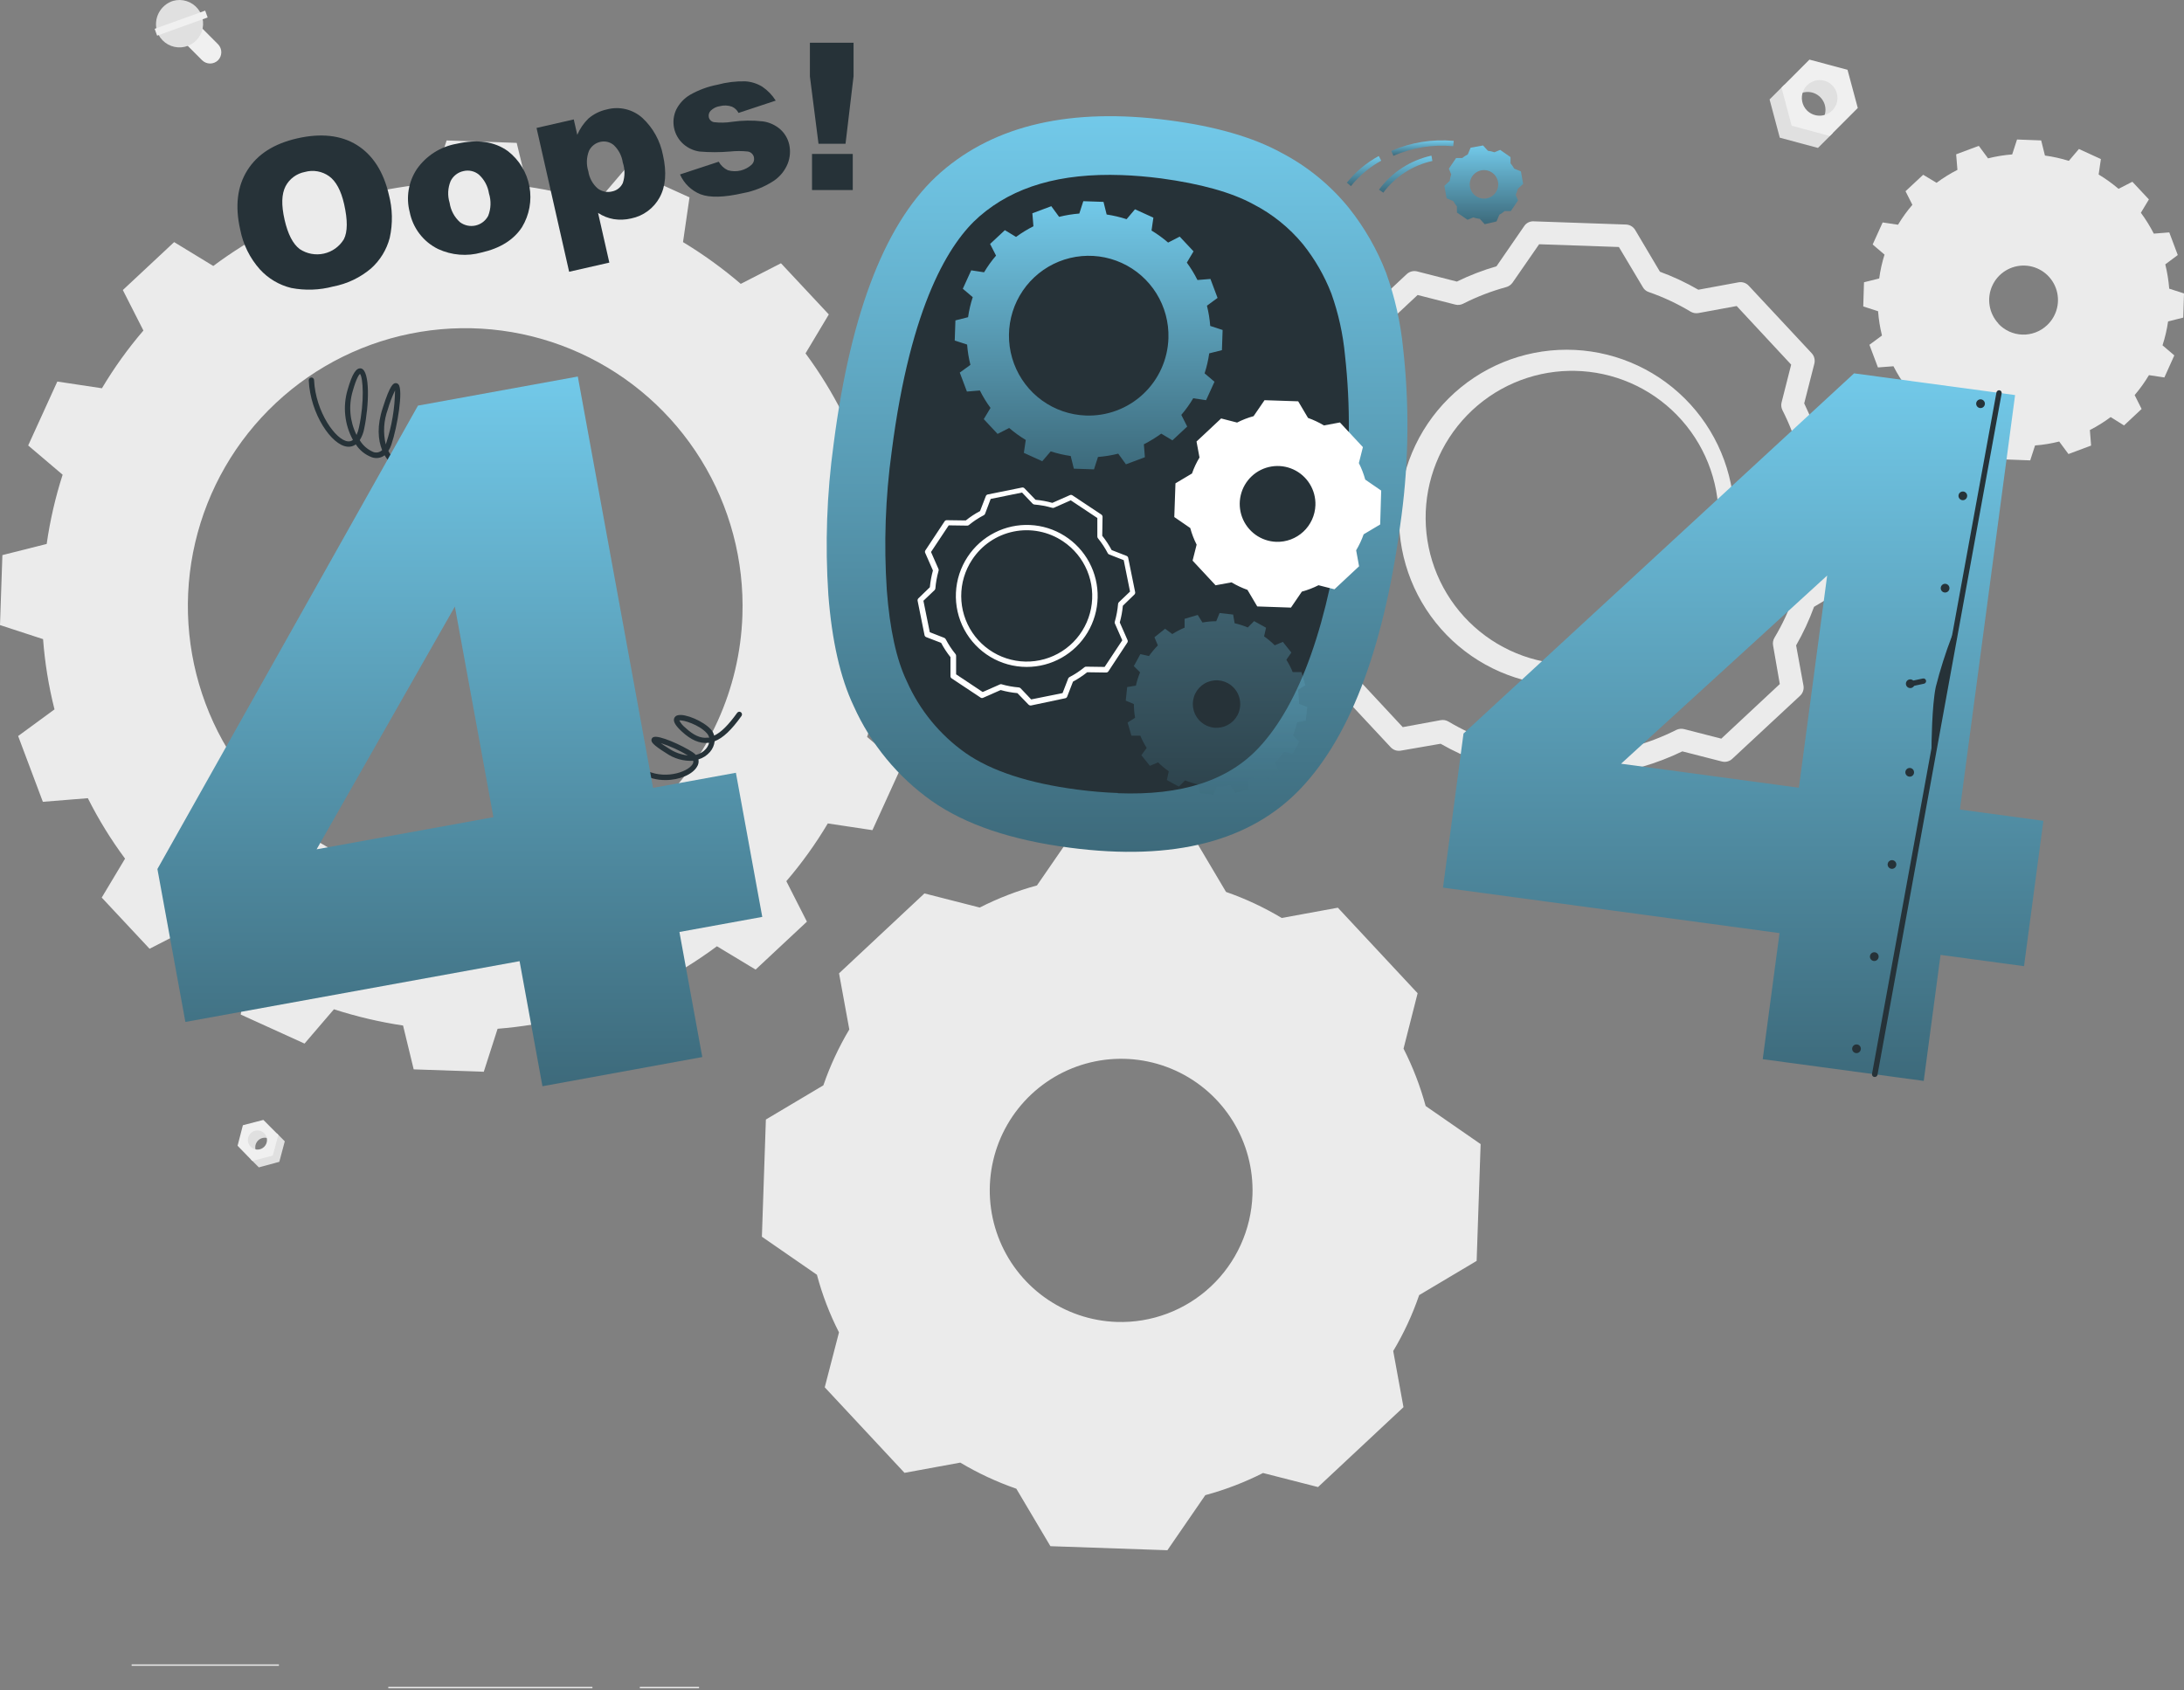 <svg width="704" height="545" viewBox="0 0 704 545" fill="none" xmlns="http://www.w3.org/2000/svg">
<rect x="0" y="0" width="704" height="545" fill="#808080" stroke="none"/>
<path d="M225.336 543.898H206.242V544.327H225.336V543.898Z" fill="#EBEBEB"/>
<path d="M190.967 543.898H125.166V544.327H190.967V543.898Z" fill="#EBEBEB"/>
<path d="M89.906 536.653H42.428V537.082H89.906V536.653Z" fill="#EBEBEB"/>
<path d="M299.131 211.81L299.903 189.244L286.088 184.71C285.494 177.062 284.255 169.479 282.385 162.04L294.109 153.453L286.156 132.261L271.656 133.429C268.218 126.601 264.204 120.08 259.657 113.937L267.165 101.383L251.739 84.879L238.781 91.525C232.954 86.534 226.728 82.031 220.166 78.061L222.257 63.635L201.689 54.292L192.262 65.352C184.989 63.021 177.536 61.298 169.98 60.2L166.552 46.066L143.961 45.293L139.504 59.152C131.879 59.753 124.317 60.988 116.896 62.845L108.189 51.166L87.038 59.084L88.204 73.612C81.393 77.11 74.885 81.171 68.749 85.754L56.134 78.061L39.594 93.517L46.227 106.569C41.245 112.378 36.772 118.607 32.858 125.185L18.477 123.021L9.084 143.63L20.191 153.058C17.848 160.341 16.128 167.81 15.049 175.384L0.771 178.974L0 201.54L13.884 206.074C14.458 213.717 15.691 221.296 17.569 228.726L5.845 237.313L13.815 258.523L28.316 257.355C31.745 264.188 35.759 270.71 40.314 276.847L32.789 289.401L48.215 305.905L61.173 299.259C66.985 304.248 73.2 308.746 79.754 312.706L77.594 327.115L98.162 336.474L107.641 325.414C114.913 327.767 122.365 329.518 129.923 330.652L133.351 344.787L155.942 345.559L160.398 331.7C168.028 331.092 175.595 329.858 183.023 328.008L191.594 339.686L212.745 331.769L211.648 317.24C218.446 313.72 224.952 309.66 231.102 305.098L243.563 312.62L260.103 297.164L253.47 284.112C258.453 278.304 262.927 272.075 266.839 265.495L281.22 267.659L290.613 247.051L279.506 237.605C281.888 230.328 283.637 222.858 284.734 215.279L299.131 211.81ZM146.943 284.919C129.268 284.32 112.167 278.483 97.804 268.145C83.44 257.808 72.459 243.434 66.25 226.842C60.041 210.25 58.882 192.186 62.921 174.935C66.96 157.683 76.014 142.019 88.939 129.924C101.864 117.83 118.079 109.847 135.532 106.987C152.985 104.127 170.893 106.518 186.99 113.857C203.087 121.196 216.65 133.154 225.964 148.217C235.277 163.281 239.922 180.774 239.312 198.483C238.499 222.216 228.311 244.655 210.989 260.864C193.668 277.072 170.631 285.725 146.943 284.919Z" fill="#EBEBEB"/>
<path d="M684.665 137.17L690.339 131.863L688.093 127.381C689.806 125.372 691.348 123.224 692.704 120.958L697.675 121.696L700.88 114.586L697.075 111.34C697.894 108.827 698.496 106.247 698.874 103.629L703.759 102.41L703.999 94.613L699.234 93.068C699.025 90.427 698.601 87.808 697.966 85.236L701.994 82.231L699.251 74.932L694.264 75.327C693.061 72.973 691.668 70.722 690.099 68.595L692.687 64.302L687.356 58.6L682.9 60.884C680.892 59.172 678.748 57.627 676.489 56.264L677.209 51.284L670.13 48.038L666.874 51.868C664.36 51.083 661.786 50.509 659.178 50.15L657.961 45.273L650.179 44.981L648.619 49.79C645.994 49.991 643.391 50.416 640.838 51.06L637.855 47.025L630.553 49.755L630.965 54.77C628.609 55.963 626.361 57.36 624.246 58.943L619.926 56.35L614.236 61.657L616.447 66.036C614.722 68.039 613.173 70.188 611.819 72.459L606.866 71.721L603.643 78.831L607.465 82.094C606.673 84.604 606.1 87.178 605.751 89.787L600.849 91.007L600.609 98.804L605.392 100.349C605.587 102.99 606.005 105.61 606.643 108.18L602.598 111.169L605.34 118.468L610.345 118.09C611.548 120.444 612.941 122.695 614.51 124.822L611.922 129.115L617.253 134.817L621.709 132.533C623.712 134.251 625.857 135.796 628.119 137.153L627.382 142.116L634.479 145.362L637.735 141.549C640.251 142.325 642.824 142.9 645.431 143.267L646.648 148.144L654.43 148.436L655.989 143.627C658.615 143.427 661.218 143.002 663.771 142.356L666.754 146.392L674.055 143.661L673.661 138.647C676.011 137.452 678.253 136.055 680.363 134.474L684.665 137.17ZM644.18 104.316C642.683 102.709 641.696 100.694 641.342 98.524C640.989 96.355 641.286 94.129 642.196 92.129C643.105 90.129 644.586 88.444 646.452 87.287C648.317 86.13 650.483 85.554 652.676 85.631C654.868 85.707 656.988 86.434 658.769 87.719C660.549 89.004 661.909 90.788 662.676 92.847C663.444 94.906 663.585 97.147 663.081 99.287C662.577 101.426 661.451 103.368 659.846 104.866C658.781 105.872 657.527 106.657 656.157 107.175C654.787 107.692 653.328 107.933 651.864 107.882C650.401 107.83 648.962 107.489 647.631 106.877C646.301 106.265 645.104 105.395 644.111 104.316H644.18Z" fill="#EBEBEB"/>
<path d="M477.274 368.882L459.551 356.602C457.814 350.208 455.425 344.01 452.421 338.106L456.963 320.245L431.253 292.664L413.153 295.979C407.474 292.57 401.461 289.756 395.207 287.581L384.203 269.016L346.494 267.728L334.256 285.486C327.882 287.225 321.702 289.613 315.813 292.613L297.988 288.062L270.46 313.822L273.768 331.924C270.369 337.625 267.566 343.662 265.404 349.939L246.875 360.964L245.59 398.747L263.33 411.009C265.038 417.438 267.423 423.666 270.443 429.591L265.85 447.297L291.56 474.878L309.54 471.581C315.261 474.993 321.314 477.813 327.606 479.996L338.593 498.526L376.301 499.832L388.522 482.074C394.954 480.334 401.191 477.94 407.137 474.93L424.86 479.464L452.404 453.703L449.096 435.602C452.505 429.9 455.308 423.856 457.46 417.569L475.989 406.544L477.274 368.882ZM359.949 426.225C351.578 425.938 343.48 423.171 336.678 418.273C329.877 413.375 324.677 406.566 321.737 398.708C318.797 390.849 318.249 382.293 320.162 374.123C322.075 365.952 326.362 358.533 332.483 352.804C338.604 347.074 346.283 343.292 354.548 341.935C362.814 340.578 371.296 341.707 378.922 345.18C386.547 348.653 392.973 354.313 397.389 361.445C401.804 368.577 404.009 376.86 403.726 385.248C403.332 396.498 398.5 407.131 390.289 414.813C382.078 422.496 371.16 426.6 359.932 426.225H359.949Z" fill="#EBEBEB"/>
<path d="M517.642 261.82H517.522L487.835 260.807C487.233 260.796 486.645 260.633 486.123 260.333C485.602 260.032 485.165 259.605 484.852 259.09L476.848 245.608C472.534 244.027 468.36 242.085 464.37 239.804L451.566 242.019C450.97 242.128 450.355 242.085 449.78 241.893C449.204 241.701 448.687 241.366 448.275 240.92L427.998 219.178C427.573 218.728 427.27 218.175 427.12 217.573C426.97 216.972 426.977 216.341 427.141 215.743L430.381 203.017C428.374 198.894 426.733 194.601 425.479 190.189L412.572 181.258C412.072 180.914 411.666 180.448 411.393 179.905C411.121 179.361 410.99 178.758 411.012 178.15L412.024 148.405C412.044 147.804 412.21 147.218 412.509 146.697C412.808 146.176 413.23 145.736 413.738 145.417L427.227 137.396C428.783 133.084 430.716 128.917 433.003 124.945L430.638 112.014C430.527 111.413 430.57 110.795 430.762 110.215C430.953 109.636 431.288 109.114 431.735 108.699L453.434 88.4C453.883 87.972 454.434 87.666 455.034 87.513C455.634 87.36 456.264 87.363 456.862 87.524L469.615 90.787C473.72 88.775 477.993 87.126 482.384 85.858L491.297 72.926C491.629 72.412 492.091 71.997 492.636 71.722C493.182 71.447 493.79 71.323 494.4 71.363L524.069 72.394C524.673 72.406 525.263 72.57 525.787 72.87C526.311 73.17 526.752 73.597 527.069 74.111L535.073 87.61C539.357 89.185 543.497 91.127 547.449 93.414L560.407 91.027C561.003 90.916 561.618 90.959 562.194 91.151C562.769 91.343 563.287 91.679 563.698 92.126L583.974 113.868C584.397 114.321 584.698 114.873 584.848 115.474C584.998 116.075 584.992 116.705 584.831 117.303L581.575 130.063C583.583 134.179 585.234 138.459 586.511 142.858L599.401 151.788C599.901 152.132 600.307 152.598 600.579 153.141C600.852 153.685 600.983 154.289 600.96 154.897L599.949 184.624C599.929 185.227 599.762 185.816 599.463 186.34C599.165 186.863 598.743 187.306 598.235 187.63L584.746 195.65C583.18 199.953 581.247 204.113 578.969 208.084L581.335 221.033C581.446 221.63 581.403 222.247 581.211 222.823C581.019 223.4 580.684 223.919 580.238 224.33L558.401 244.647C557.952 245.073 557.4 245.376 556.8 245.527C556.199 245.677 555.57 245.67 554.973 245.505L542.289 242.26C538.156 244.262 533.862 245.911 529.451 247.188L520.624 260.103C520.306 260.613 519.868 261.036 519.347 261.336C518.827 261.635 518.241 261.802 517.642 261.82ZM490.063 253.629L515.773 254.504L524.344 242.156C524.818 241.436 525.547 240.921 526.383 240.714C531.207 239.392 535.886 237.592 540.352 235.338C541.131 234.963 542.016 234.871 542.855 235.081L554.853 238.155L573.707 220.552L571.548 208.135C571.381 207.267 571.54 206.369 571.993 205.611C574.539 201.358 576.636 196.851 578.25 192.164C578.522 191.314 579.095 190.593 579.861 190.137L592.767 182.478L593.642 156.717L581.301 148.13C580.65 147.685 580.163 147.04 579.912 146.292C579.912 146.207 579.912 146.104 579.912 146C578.592 141.254 576.8 136.651 574.564 132.261C574.168 131.476 574.07 130.572 574.29 129.72L577.375 117.561L559.807 98.67L547.483 100.937C546.622 101.093 545.734 100.934 544.98 100.49C540.728 97.934 536.225 95.822 531.542 94.187C531.274 94.101 531.015 93.986 530.771 93.844C530.277 93.535 529.866 93.111 529.571 92.607L521.841 79.641L496.131 78.748L487.561 91.13C487.049 91.856 486.295 92.374 485.435 92.59C480.662 93.897 476.033 95.687 471.62 97.931C470.842 98.329 469.946 98.427 469.101 98.206L456.965 95.115L438.111 112.718L440.374 125.031C440.508 125.808 440.394 126.607 440.048 127.315L439.876 127.607C437.327 131.876 435.23 136.4 433.62 141.106C433.336 141.913 432.778 142.594 432.043 143.029L419.137 150.706L418.263 176.467L430.621 185.054C431.325 185.537 431.836 186.255 432.061 187.08C433.345 191.903 435.132 196.577 437.391 201.025C437.513 201.279 437.611 201.543 437.682 201.815C437.812 202.38 437.812 202.967 437.682 203.533L434.597 215.554L452.166 234.445L464.404 232.196C465.259 232.039 466.142 232.198 466.889 232.642C471.174 235.193 475.705 237.305 480.413 238.945C481.262 239.198 481.981 239.77 482.419 240.542L490.063 253.629ZM505.952 221.05C505.318 221.05 504.684 221.05 504.049 221.05C489.801 220.799 476.228 214.919 466.285 204.69C456.342 194.461 450.834 180.711 450.96 166.433C451.085 152.155 456.834 138.504 466.955 128.452C477.076 118.4 490.75 112.76 505.001 112.76C519.252 112.76 532.925 118.4 543.046 128.452C553.168 138.504 558.916 152.155 559.042 166.433C559.167 180.711 553.659 194.461 543.716 204.69C533.773 214.919 520.201 220.799 505.952 221.05ZM505.952 119.57C493.501 119.785 481.638 124.92 472.947 133.856C464.255 142.793 459.439 154.807 459.547 167.285C459.654 179.762 464.676 191.692 473.52 200.477C482.364 209.262 494.313 214.191 506.766 214.191C519.22 214.191 531.169 209.262 540.012 200.477C548.856 191.692 553.878 179.762 553.986 167.285C554.093 154.807 549.277 142.793 540.586 133.856C531.894 124.92 520.032 119.785 507.58 119.57H505.952Z" fill="#EBEBEB"/>
<path d="M586.012 47.694L573.705 44.397L570.414 32.067L575.23 27.258L580.304 37.785L590.828 42.886L586.012 47.694Z" fill="#E0E0E0"/>
<path d="M586.752 39.455C587.284 38.922 587.706 38.288 587.995 37.592C588.283 36.895 588.431 36.148 588.431 35.394C588.431 34.639 588.283 33.892 587.995 33.196C587.706 32.499 587.284 31.866 586.752 31.332C586.22 30.799 585.588 30.376 584.892 30.087C584.196 29.799 583.451 29.65 582.698 29.65C581.945 29.65 581.2 29.799 580.504 30.087C579.809 30.376 579.177 30.799 578.645 31.332L584.764 22.127L592.957 26.283L594.756 34.87L586.752 39.455Z" fill="#E0E0E0"/>
<path d="M574.248 28.255L583.264 19.221L595.536 22.501L598.844 34.815L589.829 43.848L577.539 40.534L574.248 28.255ZM590.617 35.639C591.419 34.834 591.966 33.809 592.187 32.694C592.408 31.578 592.294 30.421 591.859 29.37C591.424 28.319 590.688 27.421 589.744 26.789C588.8 26.157 587.69 25.82 586.555 25.82C585.419 25.82 584.309 26.157 583.365 26.789C582.421 27.421 581.685 28.319 581.25 29.37C580.816 30.421 580.702 31.578 580.923 32.694C581.144 33.809 581.69 34.834 582.493 35.639C583.578 36.707 585.041 37.302 586.562 37.295C588.083 37.289 589.54 36.681 590.617 35.605V35.639Z" fill="#F0F0F0"/>
<path d="M83.436 376.385L90.034 374.599L91.799 367.988L89.229 365.412L86.504 371.062L80.848 373.792L83.436 376.385Z" fill="#E0E0E0"/>
<path d="M83.04 371.954C82.524 371.364 82.252 370.599 82.278 369.815C82.304 369.031 82.626 368.286 83.18 367.732C83.733 367.177 84.476 366.854 85.259 366.828C86.041 366.802 86.804 367.075 87.393 367.592L84.12 362.663L79.612 364.861L78.652 369.498L83.04 371.954Z" fill="#E0E0E0"/>
<path d="M89.726 365.925L84.892 361.083L78.294 362.8L76.58 369.411L81.328 374.306L87.926 372.588L89.726 365.925ZM80.951 369.892C80.633 369.614 80.376 369.272 80.195 368.89C80.014 368.508 79.913 368.092 79.899 367.669C79.885 367.246 79.958 366.825 80.113 366.431C80.269 366.038 80.503 365.68 80.801 365.381C81.1 365.082 81.457 364.847 81.85 364.692C82.242 364.536 82.663 364.463 83.085 364.477C83.507 364.491 83.922 364.592 84.303 364.773C84.685 364.954 85.026 365.212 85.304 365.53C85.82 366.121 86.092 366.885 86.066 367.669C86.04 368.453 85.718 369.198 85.164 369.752C84.611 370.307 83.867 370.63 83.085 370.656C82.302 370.682 81.54 370.409 80.951 369.892Z" fill="#F0F0F0"/>
<path d="M59.666 13.931L65.15 19.426C65.836 20.102 66.759 20.48 67.721 20.48C68.683 20.48 69.606 20.102 70.292 19.426C70.962 18.737 71.337 17.812 71.337 16.85C71.337 15.888 70.962 14.964 70.292 14.274L64.825 8.796C64.137 8.125 63.214 7.749 62.254 7.749C61.293 7.749 60.371 8.125 59.683 8.796C59.012 9.48 58.634 10.4 58.631 11.36C58.628 12.319 58.999 13.242 59.666 13.931Z" fill="#F0F0F0"/>
<path d="M55.802 0.279C57.233 -0.119 58.749 -0.091 60.164 0.362C61.579 0.814 62.832 1.671 63.767 2.827C64.703 3.983 65.282 5.387 65.433 6.868C65.583 8.349 65.299 9.841 64.614 11.162C63.93 12.483 62.876 13.576 61.58 14.305C60.285 15.034 58.806 15.368 57.324 15.266C55.842 15.165 54.422 14.631 53.238 13.732C52.054 12.833 51.158 11.607 50.66 10.205C50.343 9.215 50.226 8.173 50.313 7.137C50.401 6.101 50.692 5.093 51.17 4.17C51.648 3.248 52.303 2.429 53.098 1.761C53.893 1.094 54.812 0.59 55.802 0.279Z" fill="#E0E0E0"/>
<path d="M49.851 9.285L50.645 11.499L66.936 5.636L66.142 3.422L49.851 9.285Z" fill="#F0F0F0"/>
<path d="M77.43 74.022C75.716 66.448 76.471 60.094 79.727 54.908C82.984 49.721 88.297 46.321 95.856 44.603C103.415 42.886 109.945 43.573 115.053 46.767C120.161 49.962 123.623 55.354 125.337 62.739C126.547 67.297 126.647 72.079 125.629 76.684C124.632 80.508 122.527 83.951 119.578 86.576C116.076 89.53 111.873 91.53 107.374 92.381C102.965 93.554 98.347 93.712 93.868 92.844C89.974 91.896 86.452 89.803 83.755 86.834C80.533 83.212 78.347 78.786 77.43 74.022ZM91.725 70.828C92.788 75.499 94.416 78.659 96.61 80.308C97.743 81.064 99.016 81.584 100.354 81.834C101.692 82.085 103.067 82.062 104.396 81.767C105.725 81.472 106.981 80.911 108.087 80.117C109.194 79.323 110.129 78.313 110.837 77.148C112.071 74.76 112.088 70.965 110.922 65.796C109.928 61.434 108.323 58.445 106.106 56.831C104.99 56.029 103.708 55.487 102.356 55.246C101.003 55.005 99.614 55.072 98.29 55.44C96.965 55.689 95.714 56.235 94.63 57.038C93.546 57.841 92.659 58.88 92.034 60.077C90.766 62.602 90.645 66.036 91.725 70.828Z" fill="#263238"/>
<path d="M132.06 68.352C131.451 66.011 131.343 63.569 131.741 61.183C132.14 58.798 133.037 56.524 134.374 54.51C135.873 52.37 137.778 50.548 139.981 49.148C142.184 47.748 144.642 46.798 147.212 46.352C153.92 44.829 159.427 45.625 163.735 48.739C167.361 51.555 169.825 55.609 170.66 60.129C171.494 64.648 170.64 69.317 168.26 73.246C165.586 77.334 161.233 80.058 155.199 81.421C150.551 82.723 145.592 82.321 141.213 80.287C138.871 79.141 136.826 77.467 135.239 75.396C133.651 73.325 132.563 70.914 132.06 68.352ZM144.932 65.381C145.279 67.781 146.449 69.985 148.24 71.615C148.951 72.153 149.769 72.531 150.64 72.72C151.51 72.91 152.411 72.907 153.281 72.713C154.15 72.518 154.967 72.137 155.674 71.594C156.381 71.052 156.962 70.361 157.376 69.571C158.274 67.264 158.358 64.72 157.616 62.358C157.256 60.014 156.099 57.867 154.342 56.279C153.661 55.725 152.861 55.336 152.004 55.142C151.148 54.949 150.259 54.956 149.406 55.162C148.517 55.347 147.681 55.732 146.962 56.289C146.244 56.845 145.661 57.558 145.258 58.374C144.335 60.599 144.22 63.079 144.932 65.381Z" fill="#263238"/>
<path d="M183.458 87.622L172.951 41.252L184.949 38.505L186.081 43.468C186.927 41.488 188.156 39.697 189.697 38.195C191.388 36.757 193.408 35.76 195.576 35.293C197.58 34.747 199.689 34.715 201.708 35.202C203.727 35.688 205.592 36.676 207.129 38.075C210.517 41.248 212.815 45.414 213.694 49.977C214.962 55.558 214.585 60.126 212.597 63.716C211.651 65.432 210.344 66.921 208.766 68.081C207.189 69.24 205.378 70.042 203.461 70.431C201.613 70.87 199.698 70.945 197.822 70.654C196.022 70.338 194.307 69.654 192.782 68.644L196.416 84.668L183.458 87.622ZM189.646 55.232C189.961 57.377 191.031 59.338 192.662 60.762C193.317 61.264 194.076 61.611 194.884 61.778C195.691 61.944 196.525 61.926 197.325 61.724C198.067 61.574 198.764 61.253 199.359 60.784C199.955 60.316 200.432 59.714 200.753 59.027C201.481 56.878 201.481 54.547 200.753 52.398C200.439 50.242 199.406 48.257 197.822 46.765C197.234 46.276 196.542 45.929 195.799 45.75C195.056 45.571 194.282 45.566 193.537 45.735C192.749 45.905 192.01 46.252 191.375 46.748C190.74 47.245 190.225 47.879 189.869 48.603C189.03 50.72 188.951 53.063 189.646 55.232Z" fill="#263238"/>
<path d="M219.201 56.244L231.679 52.139C232.343 53.348 233.376 54.311 234.627 54.887C235.974 55.278 237.398 55.309 238.76 54.977C240.122 54.646 241.374 53.964 242.392 52.998C242.676 52.695 242.883 52.327 242.993 51.926C243.104 51.525 243.115 51.103 243.026 50.697C242.923 50.231 242.683 49.808 242.338 49.481C241.993 49.153 241.558 48.937 241.089 48.859C239.152 48.646 237.198 48.646 235.261 48.859C232.011 49.136 228.742 49.136 225.492 48.859C223.589 48.582 221.804 47.766 220.349 46.506C218.797 45.16 217.725 43.344 217.295 41.333C216.865 39.322 217.101 37.225 217.967 35.36C218.967 33.365 220.52 31.701 222.441 30.569C225.175 29.012 228.145 27.916 231.234 27.323C234.182 26.521 237.23 26.151 240.284 26.224C242.201 26.348 244.06 26.937 245.7 27.941C247.447 29.122 248.93 30.654 250.053 32.441L238.055 36.408C237.607 35.513 236.861 34.803 235.947 34.398C234.697 33.95 233.341 33.891 232.056 34.227C230.921 34.385 229.868 34.91 229.057 35.721C228.799 35.997 228.613 36.333 228.514 36.698C228.415 37.063 228.408 37.447 228.491 37.816C228.584 38.222 228.797 38.591 229.103 38.873C229.409 39.155 229.794 39.337 230.205 39.396C232.121 39.619 234.059 39.578 235.964 39.276C239.269 38.796 242.623 38.75 245.94 39.139C248.027 39.434 249.981 40.335 251.562 41.732C252.991 43.03 253.985 44.74 254.407 46.626C254.846 48.649 254.685 50.756 253.944 52.689C253.038 54.976 251.46 56.934 249.419 58.304C246.413 60.274 243.045 61.622 239.512 62.272C233.399 63.668 228.828 63.789 225.8 62.632C222.85 61.452 220.48 59.157 219.201 56.244Z" fill="#263238"/>
<path d="M261.066 13.776H275.138V24.595L272.55 46.355H263.843L261.066 24.63V13.776ZM261.752 49.635H274.88V61.279H261.752V49.635Z" fill="#263238"/>
<path d="M149.333 161.489H149.025C141.312 158.483 136.701 155.564 134.301 152.043C132.423 152.4 130.48 152.134 128.765 151.287C126.756 150.302 125.09 148.735 123.983 146.788C123.401 147.235 122.715 147.528 121.99 147.639C121.265 147.75 120.524 147.676 119.835 147.423C117.722 146.631 115.92 145.18 114.693 143.284C113.925 143.857 112.971 144.121 112.019 144.023C106.877 143.611 100.021 133.444 99.524 122.624C99.519 122.396 99.601 122.174 99.754 122.005C99.907 121.836 100.119 121.732 100.346 121.714C100.459 121.71 100.571 121.727 100.677 121.766C100.783 121.805 100.88 121.865 100.963 121.941C101.045 122.018 101.112 122.11 101.16 122.212C101.207 122.315 101.233 122.426 101.238 122.538C101.718 132.843 108.282 141.996 112.173 142.306C112.456 142.337 112.743 142.313 113.016 142.233C113.29 142.154 113.545 142.021 113.767 141.842C112.427 139.393 111.585 136.702 111.291 133.925C110.996 131.148 111.256 128.34 112.053 125.664C113.527 120.512 114.83 118.485 116.407 118.795C119.355 119.533 118.961 130.816 117.401 138.184C117.165 139.513 116.676 140.784 115.961 141.928C116.972 143.625 118.497 144.955 120.315 145.723C120.799 145.908 121.327 145.95 121.834 145.843C122.341 145.736 122.808 145.486 123.177 145.122C121.84 141.807 121.463 137.274 123.383 131.503C125.782 123.895 126.811 123.689 127.342 123.552C127.542 123.51 127.75 123.523 127.943 123.589C128.136 123.656 128.307 123.773 128.439 123.93C130.033 125.733 128.131 137.548 126.142 143.387C125.91 144.09 125.587 144.76 125.183 145.38C126.102 147.237 127.6 148.744 129.451 149.673C130.664 150.264 132.013 150.519 133.358 150.412C133.204 150.085 133.067 149.759 132.93 149.415C131.576 145.723 132.244 141.481 134.97 136.398C136.769 133.049 138.243 131.469 139.615 131.469C139.979 131.474 140.334 131.583 140.637 131.784C140.941 131.985 141.181 132.269 141.329 132.602C142.82 135.367 141.74 144.487 138.792 149.02C138.102 150.06 137.142 150.891 136.015 151.425C138.312 154.447 142.683 157.109 149.727 159.823C149.833 159.861 149.93 159.92 150.012 159.996C150.095 160.073 150.161 160.165 150.208 160.267C150.254 160.37 150.279 160.48 150.282 160.593C150.285 160.705 150.265 160.817 150.224 160.922C150.158 161.101 150.035 161.253 149.874 161.355C149.713 161.458 149.523 161.504 149.333 161.489ZM139.598 133.203C139.598 133.203 138.621 133.203 136.461 137.239C133.976 141.842 133.341 145.637 134.524 148.832C134.667 149.227 134.839 149.612 135.038 149.982C135.967 149.598 136.756 148.939 137.301 148.093C139.7 144.418 140.849 136.861 139.957 133.908C139.837 133.306 139.598 133.203 139.598 133.203ZM127.291 125.973C126.363 127.929 125.595 129.956 124.994 132.036C123.679 135.64 123.453 139.552 124.343 143.284L124.497 142.838C126.297 137.394 127.256 131.707 127.342 125.973H127.291ZM116.013 120.564C115.721 120.821 114.881 121.903 113.699 126.093C112.3 130.796 112.741 135.856 114.933 140.245C115.284 139.477 115.543 138.67 115.704 137.84C117.538 129.408 117.024 121.783 116.064 120.564H116.013Z" fill="#263238"/>
<path d="M214.513 251.511C211.773 251.538 209.075 250.832 206.697 249.468C206.501 249.35 206.359 249.16 206.302 248.938C206.244 248.717 206.275 248.482 206.389 248.283C206.445 248.186 206.52 248.102 206.61 248.034C206.699 247.967 206.801 247.918 206.91 247.891C207.019 247.864 207.131 247.859 207.242 247.876C207.353 247.893 207.459 247.932 207.554 247.991C213.673 251.58 221.575 249.073 223.203 246.445C223.321 246.281 223.404 246.094 223.448 245.896C223.492 245.699 223.497 245.494 223.46 245.295C220.331 245.475 217.233 244.591 214.667 242.788C210.297 240.057 209.954 239.233 209.988 238.58C209.996 238.393 210.055 238.211 210.157 238.054C210.26 237.897 210.403 237.77 210.571 237.687C212.285 236.828 220.015 240.383 223.237 242.513C223.624 242.77 223.98 243.069 224.3 243.406C225.566 243.118 226.707 242.432 227.557 241.448C228.035 240.885 228.38 240.222 228.568 239.507H228.225C225.483 239.782 222.74 238.597 219.809 235.884C217.787 234.029 217.015 232.741 217.273 231.728C217.35 231.443 217.508 231.187 217.727 230.989C217.945 230.791 218.216 230.66 218.507 230.612C220.872 230.011 226.734 232.518 229.116 235.146C229.648 235.717 230.025 236.414 230.213 237.172C232.459 236.124 234.824 233.737 237.618 229.839C237.683 229.746 237.766 229.667 237.861 229.606C237.957 229.546 238.064 229.505 238.175 229.485C238.287 229.466 238.401 229.47 238.511 229.495C238.622 229.52 238.726 229.567 238.818 229.633C239.001 229.767 239.125 229.968 239.164 230.192C239.202 230.417 239.152 230.647 239.024 230.835C235.784 235.369 233.076 237.945 230.368 238.992C230.227 240.262 229.708 241.459 228.877 242.427C227.889 243.577 226.592 244.417 225.14 244.848C225.222 245.258 225.221 245.68 225.139 246.09C225.056 246.5 224.894 246.889 224.66 247.235C223.22 249.691 219.072 251.511 214.513 251.511ZM212.988 239.593C213.57 240.023 214.393 240.589 215.576 241.311C217.419 242.556 219.536 243.334 221.746 243.577C218.987 241.92 216.049 240.583 212.988 239.593ZM218.969 232.295C219.462 233.224 220.145 234.037 220.975 234.682C223.512 237.035 225.826 238.116 228.054 237.842H228.602C228.48 237.308 228.22 236.817 227.848 236.416C225.448 233.703 220.169 232.02 218.969 232.295Z" fill="#263238"/>
<path d="M237.211 249.16L210.506 254.02L186.253 121.404L134.729 130.781L50.742 280.193L59.758 329.499L167.484 309.904L174.855 350.228L226.378 340.816L219.008 300.492L245.712 295.632L237.211 249.16ZM102.06 273.839L146.625 195.578L159.051 263.483L102.06 273.839Z" fill="url(#paint0_linear_1318_5832)"/>
<path d="M452.297 112.405C451.486 104.069 449.644 95.865 446.812 87.984C443.899 80.435 439.853 73.375 434.814 67.049C428.848 59.69 421.44 53.635 413.046 49.258C403.904 44.231 391.781 40.734 376.674 38.764C345.308 34.666 320.866 40.241 303.348 55.492C285.831 70.742 274.29 99.937 268.725 143.078C266.503 159.201 265.929 175.509 267.011 191.748C268.154 206.632 270.885 218.614 275.204 227.693C280.7 239.937 289.371 250.481 300.314 258.228C311.136 265.842 325.991 270.874 344.879 273.324C378.451 277.709 403.344 271.246 419.559 253.935C435.774 236.623 446.515 207.371 451.783 166.177C454.124 148.34 454.297 130.284 452.297 112.405Z" fill="url(#paint1_linear_1318_5832)"/>
<path d="M360.337 255.683C356.207 255.546 351.767 255.168 347.294 254.584C331.593 252.54 319.458 248.556 311.196 242.751C302.957 236.922 296.443 228.971 292.342 219.738L292.256 219.549C288.965 212.68 286.806 202.805 285.863 190.354C284.865 175.398 285.393 160.379 287.44 145.53C293.559 97.925 306.191 78.055 315.704 69.777C326.811 60.125 341.809 55.763 361.52 56.45C365.565 56.587 369.85 56.948 374.255 57.515C386.905 59.232 396.932 61.98 404.028 65.861C410.16 69.025 415.588 73.401 419.985 78.724C423.833 83.532 426.925 88.901 429.156 94.644C431.433 101.049 432.907 107.712 433.543 114.48C435.371 130.881 435.204 147.443 433.046 163.803C428.298 200.796 419.111 226.797 405.759 241.085C395.852 251.664 380.991 256.542 360.32 255.752L360.337 255.683Z" fill="#263238"/>
<path d="M393.882 112.903L394.104 106.394L390.111 105.089C389.941 102.887 389.585 100.704 389.048 98.563L392.476 96.055L390.179 89.941L385.997 90.285C385.014 88.32 383.867 86.441 382.569 84.669L384.729 81.045L380.272 76.288L376.536 78.212C374.864 76.771 373.075 75.473 371.188 74.33L371.788 70.174L365.857 67.478L363.149 70.672C361.052 69.992 358.902 69.486 356.722 69.161L355.71 65.091L349.197 64.868L347.912 68.852C345.715 69.028 343.537 69.384 341.398 69.917L338.879 66.482L332.777 68.766L333.12 72.957C331.159 73.943 329.284 75.092 327.515 76.391L323.915 74.21L319.15 78.658L321.07 82.419C319.628 84.093 318.338 85.892 317.213 87.795L313.065 87.159L310.357 93.101L313.562 95.815C312.867 97.917 312.362 100.079 312.054 102.272L307.975 103.303L307.752 109.794L311.746 111.099C311.913 113.307 312.268 115.496 312.808 117.643L309.38 120.133L311.677 126.247L315.859 125.903C316.833 127.874 317.98 129.753 319.287 131.519L317.111 135.143L321.567 139.9L325.304 137.994C326.976 139.428 328.765 140.721 330.651 141.858L330.034 146.014L335.965 148.71L338.69 145.533C340.793 146.21 342.949 146.71 345.135 147.027L346.146 151.114L352.642 151.338L353.928 147.336C356.131 147.168 358.316 146.812 360.458 146.271L362.944 149.706L369.045 147.422L368.72 143.249C370.673 142.25 372.547 141.102 374.325 139.814L377.924 141.978L382.689 137.53L380.787 133.769C382.222 132.1 383.507 130.307 384.626 128.411L388.774 129.029L391.482 123.087L388.294 120.373C388.976 118.274 389.475 116.119 389.785 113.933L393.882 112.903ZM350.003 133.975C344.926 133.789 340.018 132.101 335.898 129.122C331.778 126.144 328.632 122.01 326.855 117.241C325.078 112.473 324.751 107.284 325.915 102.329C327.079 97.374 329.682 92.876 333.395 89.403C337.108 85.929 341.765 83.635 346.778 82.811C351.791 81.987 356.935 82.669 361.562 84.771C366.188 86.874 370.089 90.303 372.773 94.625C375.456 98.947 376.801 103.968 376.639 109.056C376.53 112.447 375.754 115.783 374.356 118.873C372.957 121.962 370.963 124.745 368.488 127.06C366.013 129.376 363.106 131.179 359.934 132.365C356.761 133.552 353.387 134.099 350.003 133.975Z" fill="url(#paint2_linear_1318_5832)"/>
<path opacity="0.3" d="M420.91 232.394L421.39 227.998L418.75 226.933C418.746 225.437 418.62 223.944 418.373 222.468L420.756 220.939L419.539 216.698H416.693C416.131 215.318 415.448 213.99 414.654 212.73L416.265 210.395L413.522 206.96L410.9 208.059C409.837 207.006 408.691 206.041 407.472 205.174L408.106 202.392L404.25 200.262L402.227 202.306C400.85 201.738 399.428 201.284 397.976 200.949L397.496 198.15L393.126 197.652L392.046 200.297C390.557 200.304 389.071 200.442 387.606 200.709L386.081 198.27L381.847 199.524V202.375C380.47 202.945 379.145 203.634 377.888 204.435L375.557 202.718L372.129 205.466L373.226 208.094C372.181 209.159 371.223 210.308 370.363 211.528L367.587 210.91L365.478 214.774L367.501 216.783C366.926 218.167 366.473 219.598 366.147 221.06L363.336 221.523L362.873 225.903L365.496 227.002C365.497 228.488 365.629 229.97 365.89 231.433L363.473 232.961L364.707 237.203H367.569C368.142 238.576 368.83 239.897 369.626 241.153L367.912 243.489L370.655 246.923L373.311 245.807C374.366 246.864 375.514 247.824 376.74 248.675L376.14 251.509L379.996 253.621L382.002 251.612C383.381 252.166 384.802 252.609 386.252 252.934L386.749 255.751L391.12 256.232L392.183 253.604C393.699 253.602 395.212 253.476 396.708 253.226L398.233 255.648L402.45 254.411V251.56C403.828 250.98 405.158 250.291 406.426 249.5L408.723 251.217L412.151 248.452L411.037 245.824C412.093 244.759 413.062 243.611 413.934 242.39L416.693 243.008L418.819 239.144L416.796 237.152C417.347 235.769 417.789 234.345 418.116 232.892L420.91 232.394ZM398.85 230.677C398.125 232.007 397.023 233.091 395.682 233.793C394.342 234.494 392.824 234.782 391.32 234.619C389.816 234.456 388.395 233.85 387.235 232.877C386.076 231.904 385.23 230.609 384.805 229.154C384.381 227.7 384.396 226.152 384.85 224.707C385.303 223.261 386.174 221.983 387.353 221.034C388.532 220.084 389.965 219.507 391.472 219.374C392.978 219.241 394.49 219.559 395.817 220.287C397.59 221.266 398.904 222.908 399.473 224.855C400.041 226.802 399.817 228.895 398.85 230.677Z" fill="url(#paint3_linear_1318_5832)"/>
<path d="M445.22 158.175L440.078 154.637C439.572 152.798 438.883 151.014 438.021 149.313L439.324 144.161L431.919 136.209L426.777 137.171C425.146 136.198 423.424 135.387 421.635 134.75L418.464 129.391L407.614 129.031L404.083 134.183C402.245 134.682 400.464 135.373 398.77 136.244L393.628 134.921L385.692 142.358L386.652 147.51C385.667 149.137 384.857 150.864 384.235 152.662L378.904 155.839L378.527 166.71L383.669 170.248C384.168 172.101 384.857 173.896 385.726 175.606L384.424 180.758L391.828 188.71L396.97 187.765C398.602 188.737 400.324 189.548 402.112 190.187L405.266 195.528L416.133 195.905L419.647 190.753C421.5 190.249 423.297 189.559 425.012 188.692L430.154 189.998L438.09 182.579L437.147 177.426C438.121 175.794 438.931 174.068 439.564 172.274L444.894 169.097L445.22 158.175ZM411.402 174.696C408.99 174.613 406.656 173.815 404.696 172.403C402.737 170.991 401.239 169.029 400.392 166.764C399.546 164.499 399.389 162.033 399.941 159.679C400.493 157.324 401.729 155.187 403.494 153.537C405.258 151.886 407.471 150.797 409.854 150.408C412.236 150.018 414.68 150.344 416.877 151.346C419.074 152.348 420.925 153.981 422.196 156.037C423.467 158.093 424.101 160.48 424.018 162.897C423.901 166.137 422.508 169.197 420.143 171.409C417.779 173.62 414.635 174.803 411.402 174.696Z" fill="white"/>
<path d="M482.406 71.393L483.298 69.246C483.904 68.904 484.477 68.507 485.012 68.061H487L489.331 64.626L488.577 62.789C488.866 62.176 489.095 61.538 489.262 60.882L490.976 59.302L490.257 55.267L488.097 54.373C487.758 53.764 487.362 53.189 486.914 52.656V50.664L483.572 48.328L481.721 49.101C481.044 48.862 480.343 48.701 479.63 48.62L478.053 46.903L474.042 47.624L473.133 49.788C472.498 50.118 471.895 50.51 471.334 50.956H469.363L467.032 54.391L467.786 56.228C467.555 56.908 467.395 57.611 467.306 58.323L465.592 59.921L466.312 63.939L468.471 64.832C468.798 65.444 469.189 66.02 469.637 66.55V68.525L473.065 70.86L474.899 70.105C475.585 70.328 476.291 70.483 477.007 70.568L478.584 72.286L482.406 71.393ZM473.836 60.264C473.674 59.368 473.781 58.444 474.143 57.609C474.506 56.773 475.107 56.065 475.871 55.572C476.636 55.08 477.529 54.825 478.438 54.841C479.347 54.858 480.23 55.144 480.977 55.663C481.723 56.182 482.299 56.912 482.631 57.76C482.964 58.607 483.038 59.535 482.844 60.424C482.65 61.314 482.198 62.126 481.543 62.758C480.888 63.39 480.061 63.813 479.167 63.974C477.97 64.184 476.738 63.912 475.74 63.218C474.742 62.523 474.057 61.462 473.836 60.264Z" fill="url(#paint4_linear_1318_5832)"/>
<path d="M435.47 60.007L434.15 58.891C436.978 55.376 440.474 52.458 444.434 50.304L445.239 51.815C441.473 53.87 438.152 56.654 435.47 60.007Z" fill="url(#paint5_linear_1318_5832)"/>
<path d="M449.151 50.237L448.482 48.657C454.812 45.901 461.733 44.791 468.605 45.429L468.434 47.146C461.848 46.524 455.214 47.588 449.151 50.237Z" fill="url(#paint6_linear_1318_5832)"/>
<path d="M445.898 62.119L444.492 61.158C448.621 55.571 454.632 51.672 461.41 50.184L461.735 51.901C455.401 53.287 449.778 56.915 445.898 62.119Z" fill="url(#paint7_linear_1318_5832)"/>
<path d="M332.159 227.468C331.926 227.461 331.704 227.362 331.542 227.193L327.96 223.483C326.134 223.318 324.326 222.984 322.561 222.487L316.956 224.96C316.832 225.028 316.694 225.064 316.553 225.064C316.412 225.064 316.274 225.028 316.15 224.96L306.757 218.726C306.636 218.646 306.538 218.536 306.472 218.407C306.406 218.277 306.374 218.133 306.38 217.988V211.874C305.234 210.437 304.224 208.896 303.364 207.271L298.547 205.417C298.412 205.364 298.293 205.279 298.2 205.167C298.107 205.056 298.044 204.923 298.016 204.781L295.788 193.721C295.758 193.58 295.765 193.434 295.807 193.295C295.849 193.157 295.925 193.032 296.028 192.931L299.73 189.342C299.907 187.514 300.24 185.704 300.724 183.932L298.256 178.316C298.188 178.193 298.153 178.054 298.153 177.913C298.153 177.772 298.188 177.633 298.256 177.509L304.478 168.098C304.555 167.974 304.664 167.874 304.794 167.807C304.924 167.74 305.069 167.71 305.215 167.72L311.317 167.806C312.746 166.652 314.285 165.639 315.91 164.783L317.779 159.958C317.828 159.824 317.91 159.705 318.018 159.611C318.126 159.518 318.256 159.454 318.396 159.425L329.434 157.193C329.575 157.161 329.722 157.167 329.86 157.209C329.998 157.251 330.123 157.329 330.222 157.433L333.805 161.143C335.637 161.31 337.449 161.643 339.221 162.139L344.809 159.666C344.935 159.598 345.077 159.563 345.22 159.563C345.364 159.563 345.505 159.598 345.631 159.666L355.007 165.9C355.126 165.983 355.224 166.094 355.292 166.222C355.361 166.35 355.398 166.493 355.401 166.638L355.299 172.752C356.45 174.188 357.466 175.729 358.332 177.355L363.132 179.227C363.265 179.276 363.384 179.359 363.477 179.467C363.57 179.575 363.634 179.705 363.663 179.845L365.908 190.905C365.935 191.046 365.927 191.192 365.885 191.329C365.843 191.467 365.769 191.592 365.668 191.695L361.949 195.301C361.778 197.125 361.445 198.929 360.955 200.694L363.423 206.31C363.491 206.437 363.526 206.578 363.526 206.722C363.526 206.866 363.491 207.007 363.423 207.134L357.287 216.459C357.206 216.576 357.099 216.671 356.973 216.737C356.848 216.803 356.709 216.837 356.567 216.837L350.448 216.751C349.013 217.89 347.482 218.902 345.871 219.774L344.003 224.6C343.952 224.736 343.867 224.856 343.756 224.95C343.645 225.043 343.512 225.106 343.369 225.132L332.331 227.468H332.159ZM322.509 220.598C322.589 220.583 322.67 220.583 322.749 220.598C324.6 221.138 326.501 221.489 328.423 221.646C328.628 221.67 328.821 221.761 328.971 221.903L332.399 225.51L342.512 223.466L344.329 218.761C344.413 218.57 344.558 218.414 344.74 218.314C346.452 217.427 348.067 216.362 349.557 215.137C349.714 215.004 349.917 214.936 350.122 214.948L356.07 215.034L361.76 206.447L359.361 200.986C359.293 200.797 359.293 200.591 359.361 200.402C359.891 198.545 360.241 196.641 360.406 194.717C360.424 194.509 360.515 194.314 360.663 194.168L364.263 190.733L362.223 180.601L357.544 178.78C357.343 178.707 357.177 178.559 357.081 178.368C356.192 176.655 355.129 175.038 353.91 173.542C353.788 173.385 353.722 173.192 353.722 172.993V167.016L345.152 161.314L339.718 163.719C339.524 163.788 339.312 163.788 339.118 163.719C337.261 163.181 335.354 162.83 333.428 162.671C333.222 162.647 333.029 162.556 332.879 162.413L329.451 158.807L319.338 160.868L317.539 165.642C317.467 165.839 317.327 166.004 317.144 166.106C315.426 166.991 313.805 168.056 312.311 169.283C312.237 169.35 312.15 169.401 312.056 169.434C311.962 169.466 311.862 169.479 311.762 169.472L305.815 169.386L300.107 177.973L302.507 183.434C302.561 183.55 302.59 183.676 302.59 183.803C302.59 183.931 302.561 184.057 302.507 184.173C301.999 185.986 301.666 187.843 301.513 189.72C301.496 189.928 301.405 190.124 301.255 190.269L297.656 193.704L299.713 203.837L304.375 205.657C304.583 205.744 304.753 205.902 304.855 206.104C305.739 207.805 306.796 209.411 308.009 210.895C308.136 211.049 308.203 211.245 308.197 211.445V217.421L316.767 223.123L322.218 220.718C322.307 220.661 322.406 220.621 322.509 220.598ZM330.925 215.034C326.8 215.03 322.752 213.907 319.213 211.782C315.674 209.658 312.775 206.612 310.825 202.969C308.876 199.326 307.947 195.222 308.14 191.093C308.332 186.964 309.637 182.964 311.917 179.519C314.097 176.213 317.096 173.531 320.621 171.736C324.146 169.94 328.076 169.091 332.026 169.273C335.976 169.455 339.811 170.66 343.157 172.773C346.503 174.885 349.244 177.831 351.113 181.322C352.982 184.814 353.914 188.732 353.819 192.693C353.724 196.654 352.604 200.522 350.569 203.92C348.535 207.317 345.655 210.127 342.212 212.075C338.769 214.024 334.88 215.043 330.925 215.034ZM313.356 180.463C311.049 183.951 309.826 188.046 309.842 192.23C309.857 196.414 311.11 200.5 313.443 203.971C315.776 207.441 319.083 210.141 322.947 211.728C326.811 213.316 331.058 213.72 335.151 212.889C339.244 212.058 342.999 210.03 345.942 207.061C348.884 204.092 350.882 200.316 351.683 196.209C352.484 192.102 352.051 187.85 350.44 183.99C348.829 180.129 346.112 176.834 342.632 174.521C340.324 172.973 337.733 171.899 335.009 171.36C332.284 170.821 329.48 170.828 326.758 171.38C324.037 171.932 321.451 173.02 319.151 174.579C316.851 176.138 314.881 178.138 313.356 180.463Z" fill="white"/>
<path d="M658.669 264.652L631.759 261.011L649.551 127.382L597.65 120.375L471.755 236.504L465.139 286.188L573.619 300.854L568.203 341.505L620.104 348.512L625.52 307.878L652.43 311.519L658.669 264.652ZM522.541 246.242L588.977 185.567L579.858 253.987L522.541 246.242Z" fill="url(#paint8_linear_1318_5832)"/>
<path d="M604.346 347.24H604.123C603.901 347.198 603.704 347.07 603.575 346.884C603.447 346.697 603.397 346.467 603.437 346.244L643.546 126.523C643.591 126.302 643.72 126.107 643.905 125.98C644.09 125.852 644.318 125.8 644.54 125.836C644.762 125.877 644.959 126.006 645.087 126.192C645.216 126.379 645.265 126.609 645.225 126.832L605.203 346.536C605.163 346.734 605.056 346.913 604.9 347.041C604.744 347.17 604.548 347.24 604.346 347.24Z" fill="#263238"/>
<path d="M639.817 130.214C639.803 130.587 639.642 130.94 639.369 131.194C639.096 131.449 638.733 131.584 638.361 131.57C637.988 131.557 637.636 131.395 637.382 131.121C637.128 130.848 636.993 130.484 637.007 130.111C637.02 129.737 637.182 129.384 637.455 129.13C637.728 128.875 638.091 128.74 638.463 128.754C638.836 128.768 639.188 128.929 639.442 129.203C639.696 129.476 639.831 129.84 639.817 130.214Z" fill="#263238"/>
<path d="M634.112 159.925C634.102 160.204 634.009 160.473 633.846 160.698C633.684 160.924 633.458 161.096 633.197 161.193C632.937 161.29 632.654 161.307 632.383 161.243C632.113 161.179 631.868 161.036 631.679 160.832C631.489 160.628 631.365 160.372 631.321 160.097C631.276 159.822 631.314 159.541 631.43 159.287C631.546 159.034 631.733 158.821 631.97 158.675C632.206 158.528 632.481 158.456 632.758 158.466C632.943 158.472 633.124 158.515 633.292 158.592C633.46 158.669 633.611 158.779 633.737 158.914C633.863 159.05 633.961 159.209 634.025 159.382C634.089 159.556 634.119 159.74 634.112 159.925Z" fill="#263238"/>
<path d="M628.397 189.687C628.391 189.872 628.348 190.054 628.271 190.222C628.194 190.39 628.085 190.542 627.95 190.668C627.814 190.794 627.656 190.892 627.482 190.956C627.309 191.021 627.125 191.05 626.941 191.043C626.757 191.039 626.576 190.998 626.408 190.923C626.24 190.848 626.089 190.74 625.963 190.606C625.837 190.472 625.739 190.314 625.674 190.141C625.61 189.969 625.58 189.785 625.587 189.601C625.591 189.414 625.633 189.231 625.708 189.06C625.784 188.89 625.893 188.737 626.029 188.609C626.164 188.481 626.324 188.381 626.498 188.316C626.672 188.25 626.857 188.22 627.043 188.227C627.415 188.245 627.764 188.408 628.017 188.68C628.27 188.953 628.407 189.314 628.397 189.687Z" fill="#263238"/>
<path d="M617.157 220.6C617.119 220.945 616.955 221.263 616.698 221.494C616.44 221.725 616.106 221.853 615.761 221.853C615.415 221.853 615.081 221.725 614.823 221.494C614.566 221.263 614.402 220.945 614.364 220.6C614.342 220.403 614.362 220.204 614.422 220.015C614.483 219.827 614.582 219.653 614.714 219.506C614.845 219.358 615.007 219.24 615.187 219.159C615.368 219.078 615.563 219.037 615.761 219.037C615.958 219.037 616.154 219.078 616.334 219.159C616.514 219.24 616.676 219.358 616.807 219.506C616.939 219.653 617.039 219.827 617.099 220.015C617.159 220.204 617.179 220.403 617.157 220.6Z" fill="#263238"/>
<path d="M616.983 249.058C616.979 249.244 616.937 249.426 616.861 249.596C616.785 249.765 616.676 249.918 616.541 250.044C616.405 250.171 616.245 250.268 616.071 250.332C615.897 250.396 615.712 250.424 615.527 250.415C615.249 250.404 614.981 250.312 614.756 250.148C614.53 249.985 614.359 249.759 614.262 249.498C614.165 249.237 614.148 248.953 614.212 248.682C614.276 248.411 614.419 248.165 614.622 247.976C614.826 247.786 615.081 247.661 615.355 247.617C615.629 247.573 615.911 247.611 616.163 247.727C616.416 247.842 616.629 248.031 616.775 248.268C616.921 248.505 616.993 248.78 616.983 249.058Z" fill="#263238"/>
<path d="M611.273 278.768C611.266 279.047 611.176 279.318 611.015 279.546C610.854 279.774 610.63 279.949 610.369 280.048C610.109 280.148 609.825 280.168 609.554 280.105C609.282 280.043 609.035 279.901 608.844 279.698C608.654 279.494 608.527 279.239 608.482 278.963C608.436 278.688 608.473 278.405 608.589 278.151C608.704 277.897 608.892 277.682 609.129 277.535C609.365 277.389 609.641 277.316 609.919 277.326C610.289 277.339 610.638 277.498 610.892 277.768C611.145 278.038 611.282 278.398 611.273 278.768Z" fill="#263238"/>
<path d="M605.571 308.477C605.558 308.852 605.397 309.206 605.124 309.464C604.852 309.721 604.489 309.86 604.114 309.851C603.93 309.844 603.748 309.801 603.58 309.724C603.413 309.647 603.261 309.537 603.136 309.402C603.01 309.266 602.912 309.107 602.848 308.934C602.783 308.76 602.754 308.576 602.761 308.391C602.766 308.206 602.808 308.024 602.884 307.855C602.96 307.686 603.068 307.534 603.203 307.408C603.337 307.281 603.495 307.182 603.668 307.116C603.84 307.051 604.024 307.02 604.209 307.026C604.393 307.031 604.575 307.073 604.743 307.149C604.911 307.225 605.063 307.334 605.19 307.468C605.316 307.603 605.415 307.762 605.48 307.935C605.546 308.108 605.577 308.292 605.571 308.477Z" fill="#263238"/>
<path d="M599.833 338.204C599.822 338.483 599.73 338.751 599.567 338.977C599.404 339.203 599.178 339.375 598.918 339.472C598.658 339.569 598.374 339.586 598.104 339.522C597.834 339.458 597.588 339.314 597.399 339.111C597.21 338.907 597.086 338.651 597.041 338.376C596.997 338.101 597.035 337.819 597.151 337.566C597.266 337.313 597.454 337.1 597.691 336.954C597.927 336.807 598.201 336.735 598.479 336.745C598.664 336.749 598.847 336.79 599.016 336.867C599.185 336.943 599.337 337.052 599.463 337.188C599.589 337.324 599.687 337.484 599.75 337.659C599.814 337.833 599.842 338.019 599.833 338.204Z" fill="#263238"/>
<path d="M615.743 221.373C615.55 221.373 615.362 221.307 615.213 221.185C615.063 221.063 614.959 220.893 614.92 220.703C614.895 220.593 614.892 220.478 614.911 220.366C614.93 220.255 614.971 220.148 615.031 220.052C615.092 219.956 615.171 219.873 615.264 219.808C615.356 219.743 615.461 219.697 615.571 219.673L619.822 218.763C619.933 218.737 620.049 218.735 620.161 218.755C620.274 218.775 620.381 218.818 620.477 218.88C620.573 218.943 620.655 219.024 620.719 219.119C620.783 219.213 620.828 219.32 620.85 219.432C620.873 219.543 620.873 219.657 620.852 219.767C620.83 219.878 620.788 219.984 620.725 220.078C620.663 220.172 620.583 220.253 620.49 220.316C620.397 220.379 620.292 220.423 620.182 220.446L615.931 221.356L615.743 221.373Z" fill="#263238"/>
<path d="M629.955 205.553C627.933 210.808 626.216 216.175 624.813 221.628C623.528 227.69 623.459 241.257 623.459 241.257" fill="#263238"/>
<path d="M623.462 242.12C623.235 242.111 623.019 242.016 622.86 241.853C622.701 241.69 622.61 241.472 622.605 241.244C622.605 240.695 622.708 227.505 623.994 221.46C625.389 215.96 627.106 210.546 629.135 205.248C629.17 205.135 629.227 205.03 629.303 204.941C629.38 204.851 629.474 204.778 629.58 204.726C629.686 204.674 629.802 204.645 629.919 204.64C630.037 204.635 630.155 204.654 630.265 204.697C630.375 204.74 630.475 204.805 630.558 204.888C630.642 204.971 630.708 205.07 630.751 205.18C630.795 205.29 630.816 205.408 630.812 205.526C630.808 205.644 630.78 205.76 630.729 205.866C628.71 211.081 626.993 216.408 625.588 221.821C624.336 227.729 624.251 241.124 624.234 241.262C624.235 241.475 624.156 241.681 624.014 241.84C623.871 241.999 623.675 242.099 623.462 242.12Z" fill="#263238"/>
<defs>
<linearGradient id="paint0_linear_1318_5832" x1="148.227" y1="121.404" x2="148.227" y2="350.228" gradientUnits="userSpaceOnUse">
<stop stop-color="#72C9E9"/>
<stop offset="1" stop-color="#3D6A7B"/>
</linearGradient>
<linearGradient id="paint1_linear_1318_5832" x1="360.079" y1="37.462" x2="360.079" y2="274.653" gradientUnits="userSpaceOnUse">
<stop stop-color="#72C9E9"/>
<stop offset="1" stop-color="#3D6A7B"/>
</linearGradient>
<linearGradient id="paint2_linear_1318_5832" x1="350.928" y1="64.868" x2="350.928" y2="151.338" gradientUnits="userSpaceOnUse">
<stop stop-color="#72C9E9"/>
<stop offset="1" stop-color="#3D6A7B"/>
</linearGradient>
<linearGradient id="paint3_linear_1318_5832" x1="392.131" y1="197.652" x2="392.131" y2="256.232" gradientUnits="userSpaceOnUse">
<stop stop-color="#72C9E9"/>
<stop offset="1" stop-color="#3D6A7B"/>
</linearGradient>
<linearGradient id="paint4_linear_1318_5832" x1="478.284" y1="46.903" x2="478.284" y2="72.286" gradientUnits="userSpaceOnUse">
<stop stop-color="#72C9E9"/>
<stop offset="1" stop-color="#3D6A7B"/>
</linearGradient>
<linearGradient id="paint5_linear_1318_5832" x1="439.695" y1="50.304" x2="439.695" y2="60.007" gradientUnits="userSpaceOnUse">
<stop stop-color="#72C9E9"/>
<stop offset="1" stop-color="#3D6A7B"/>
</linearGradient>
<linearGradient id="paint6_linear_1318_5832" x1="458.544" y1="45.253" x2="458.544" y2="50.237" gradientUnits="userSpaceOnUse">
<stop stop-color="#72C9E9"/>
<stop offset="1" stop-color="#3D6A7B"/>
</linearGradient>
<linearGradient id="paint7_linear_1318_5832" x1="453.114" y1="50.184" x2="453.114" y2="62.119" gradientUnits="userSpaceOnUse">
<stop stop-color="#72C9E9"/>
<stop offset="1" stop-color="#3D6A7B"/>
</linearGradient>
<linearGradient id="paint8_linear_1318_5832" x1="561.904" y1="120.375" x2="561.904" y2="348.512" gradientUnits="userSpaceOnUse">
<stop stop-color="#72C9E9"/>
<stop offset="1" stop-color="#3D6A7B"/>
</linearGradient>
</defs>
</svg>
